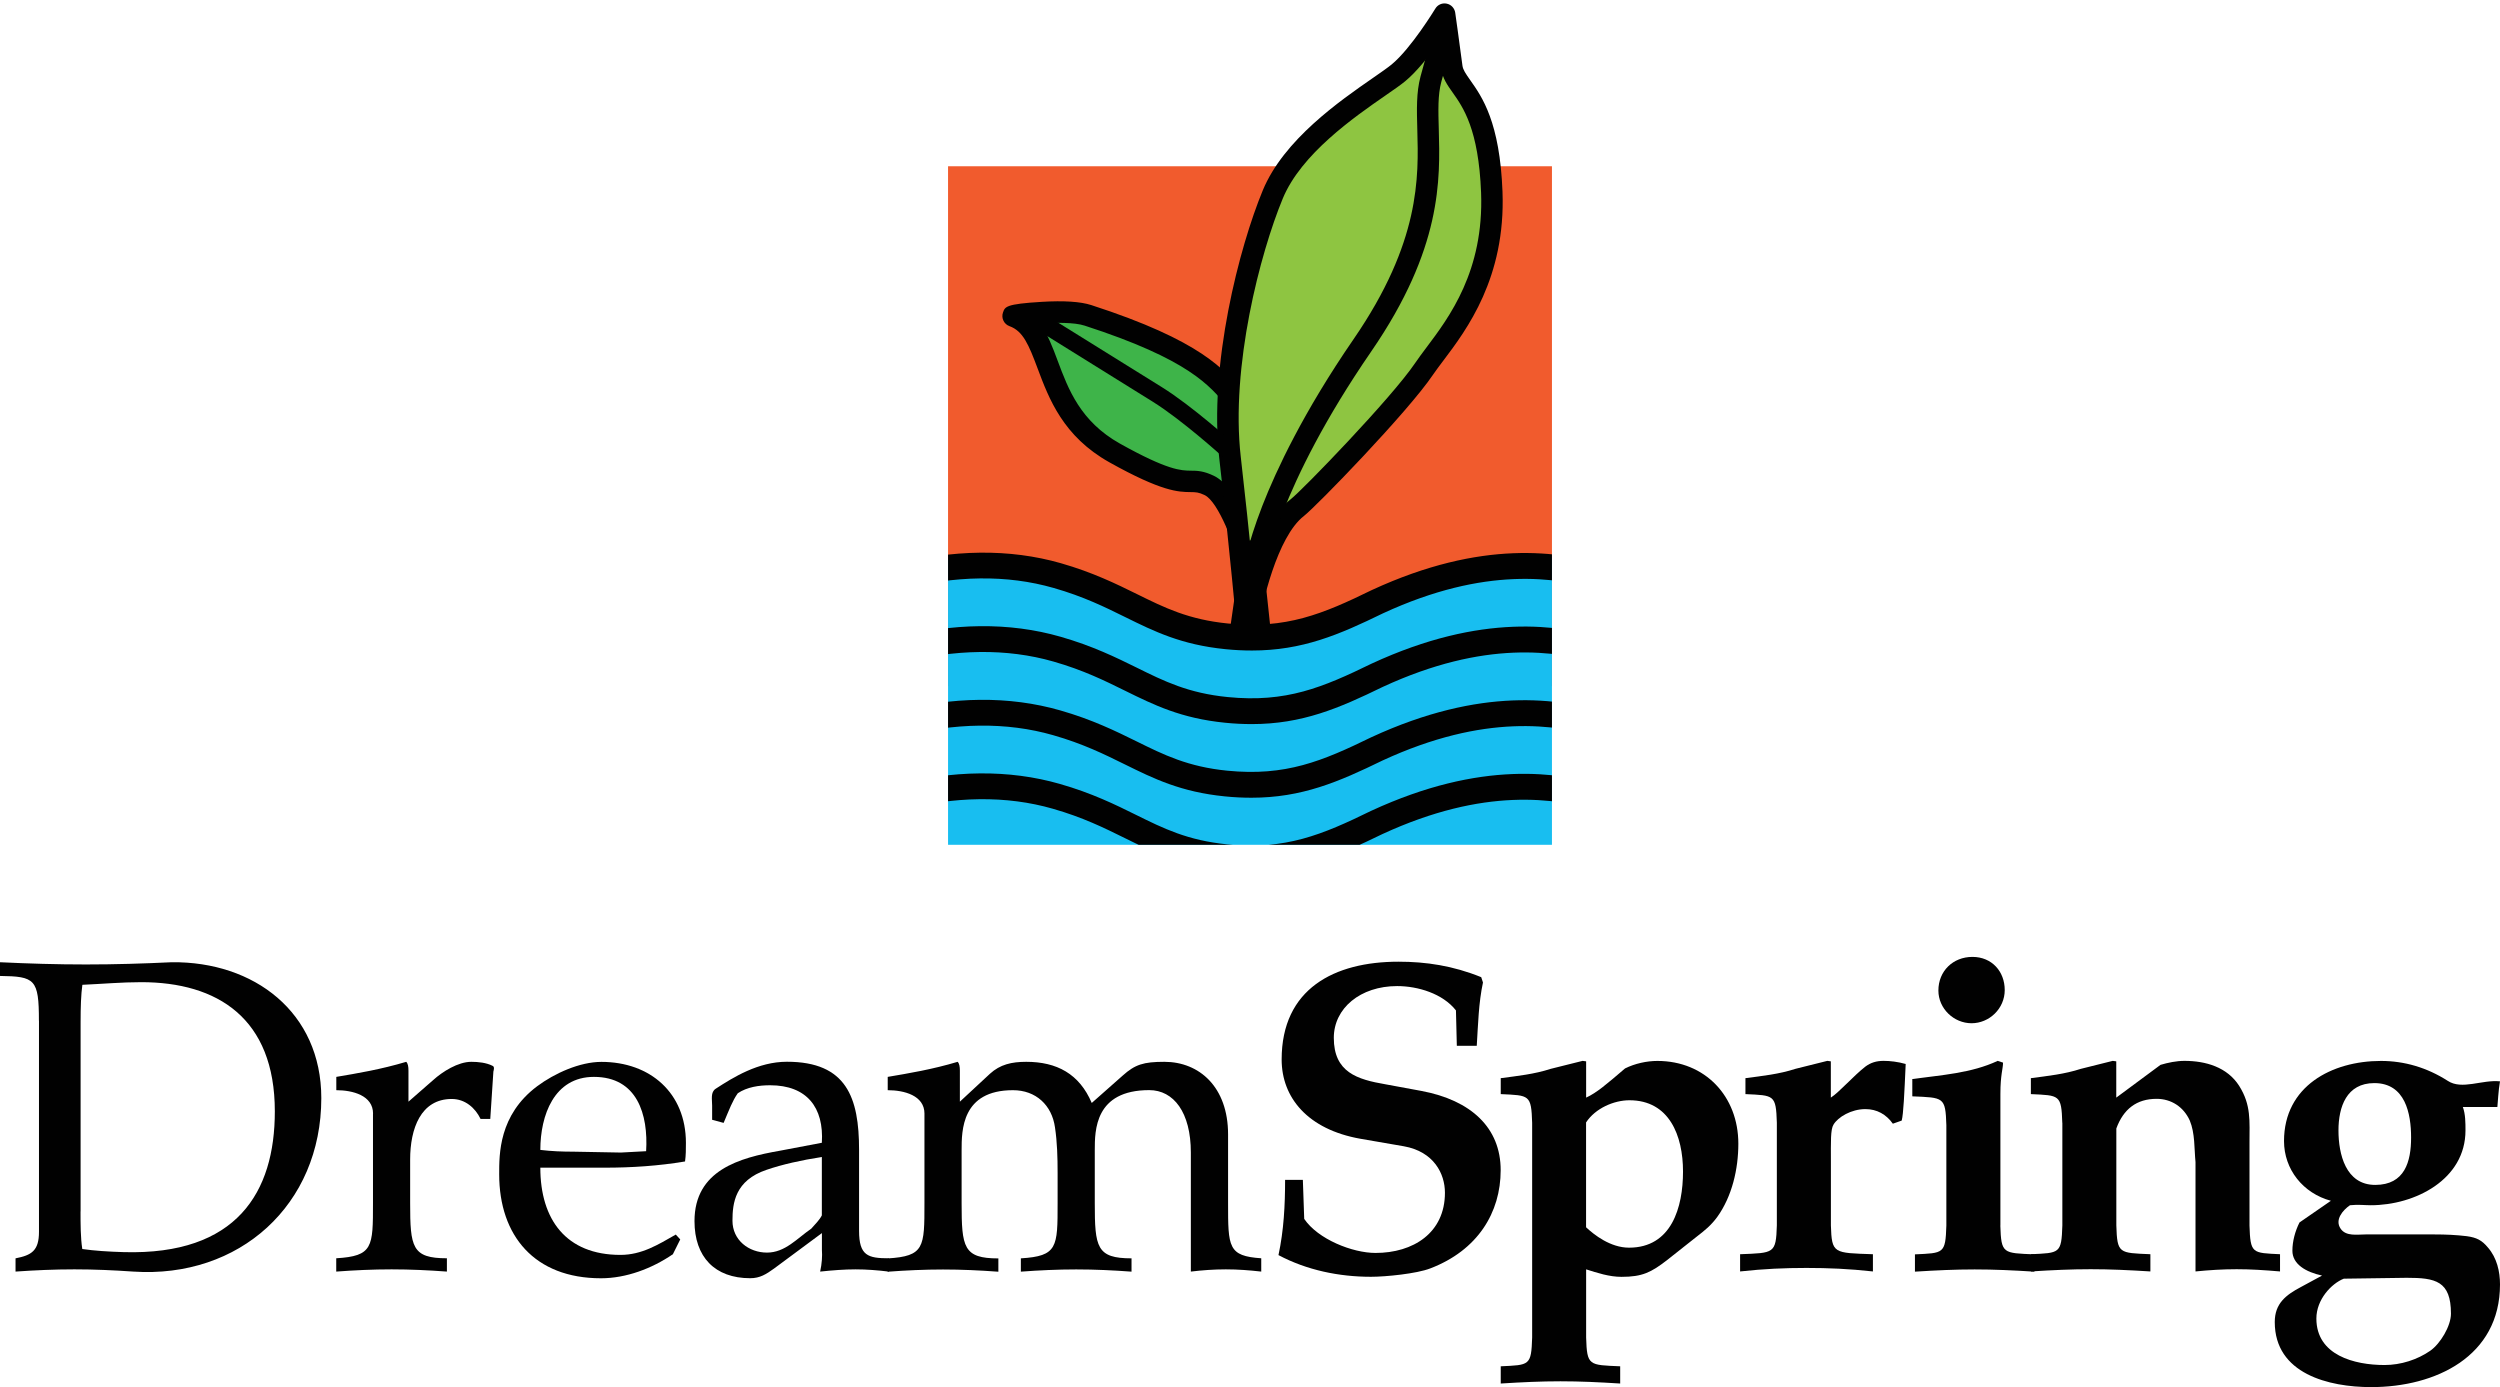 <?xml version="1.0" encoding="UTF-8"?><svg id="Layer_1" xmlns="http://www.w3.org/2000/svg" xmlns:xlink="http://www.w3.org/1999/xlink" viewBox="0 0 370.05 205.32"><defs><style>.cls-1{fill:none;}.cls-2{fill:#3eb449;}.cls-3{fill:#f15b2d;}.cls-4{fill:#010101;}.cls-5{fill:#18bef0;}.cls-6{fill:#8ec541;}.cls-7{clip-path:url(#clippath);}</style><clipPath id="clippath"><rect class="cls-1" x="140.33" width="89.39" height="125.05"/></clipPath></defs><rect class="cls-3" x="140.33" y="24.61" width="89.39" height="76.96"/><g class="cls-7"><path class="cls-5" d="M237.41,129.48h-104.81l-.05-45.18c3.82-.98,8.42-1.78,13.25-1.76,18.37.07,24.15,10.53,39.03,10.58,14.88.05,22.21-10.82,40.97-10.75,4.49.02,8.34.67,11.62,1.61"/><path class="cls-4" d="M185.3,96.29c-1.25,0-2.55-.06-3.92-.2-6.52-.65-10.53-2.63-14.79-4.73-3.04-1.5-6.19-3.06-10.63-4.33-6.89-1.98-14.59-1.88-22.88.29-1.02.27-2.06-.34-2.33-1.36-.27-1.02.34-2.06,1.36-2.33,8.96-2.34,17.34-2.43,24.9-.27,4.77,1.37,8.22,3.07,11.27,4.57,4.1,2.03,7.65,3.78,13.48,4.36,8.62.86,14.04-1.4,21.32-4.96,16.38-7.56,27.74-5.72,34.86-3.68,1.01.29,1.6,1.35,1.31,2.36-.29,1.01-1.35,1.6-2.36,1.31-6.54-1.87-16.99-3.55-32.17,3.46-6.5,3.17-11.94,5.51-19.41,5.51Z"/><path class="cls-4" d="M185.26,107.18c-1.25,0-2.55-.06-3.92-.2-6.52-.65-10.53-2.63-14.79-4.73-3.04-1.5-6.19-3.06-10.63-4.33-6.88-1.97-14.56-1.88-22.84.28-1.02.27-2.06-.35-2.33-1.37s.35-2.06,1.37-2.33c8.95-2.33,17.31-2.42,24.86-.25,4.77,1.37,8.22,3.07,11.27,4.57,4.1,2.03,7.65,3.78,13.48,4.36,8.63.86,14.04-1.41,21.32-4.96,16.38-7.57,27.74-5.72,34.86-3.68,1.01.29,1.6,1.35,1.31,2.36-.29,1.01-1.35,1.6-2.36,1.31-6.54-1.87-16.99-3.55-32.17,3.46-6.5,3.17-11.94,5.51-19.41,5.51Z"/><path class="cls-4" d="M185.22,118.08c-1.25,0-2.55-.06-3.92-.2-6.52-.65-10.53-2.63-14.79-4.73-3.04-1.5-6.19-3.06-10.63-4.33-6.87-1.97-14.54-1.88-22.8.27-1.02.27-2.06-.35-2.33-1.37-.27-1.02.35-2.06,1.37-2.33,8.93-2.32,17.28-2.4,24.81-.24,4.77,1.37,8.22,3.07,11.27,4.57,4.1,2.03,7.65,3.78,13.48,4.36,8.63.85,14.04-1.41,21.32-4.96,16.38-7.56,27.74-5.72,34.86-3.68,1.01.29,1.6,1.35,1.31,2.36-.29,1.01-1.35,1.6-2.36,1.31-6.54-1.87-16.99-3.55-32.17,3.46-6.5,3.17-11.94,5.51-19.41,5.51Z"/><path class="cls-4" d="M185.18,128.97c-1.25,0-2.55-.06-3.92-.2-6.52-.65-10.53-2.63-14.79-4.73-3.04-1.5-6.19-3.06-10.63-4.33-6.86-1.97-14.52-1.88-22.76.26-1.02.26-2.06-.35-2.33-1.37-.26-1.02.35-2.06,1.37-2.33,8.91-2.31,17.25-2.39,24.77-.23,4.77,1.37,8.22,3.07,11.27,4.58,4.1,2.03,7.65,3.78,13.48,4.36,8.63.86,14.04-1.4,21.32-4.96,16.38-7.57,27.74-5.72,34.86-3.68,1.01.29,1.6,1.35,1.31,2.36-.29,1.01-1.34,1.6-2.36,1.31-6.54-1.87-16.99-3.55-32.17,3.46-6.5,3.17-11.94,5.51-19.41,5.51Z"/></g><path class="cls-2" d="M185.47,84.59s-.76-3.82-.86-7.04c-.13-4.1-1.25-8.46-1.16-10.1.17-2.94,5.17-1.48.14-7.42-2.91-3.44-5.35-7.78-22.54-13.35-3.41-1.1-11.37,0-11.07.11,6.35,2.28,3.68,13.91,15.02,20.26,11.33,6.35,10.44,3.09,14.02,4.82,3.58,1.73,6.46,12.72,6.46,12.72"/><path class="cls-4" d="M185.47,86.18c-.71,0-1.35-.48-1.54-1.19-1.12-4.27-3.6-10.73-5.61-11.7-.9-.44-1.33-.44-2.1-.45-1.77-.02-4.2-.04-12.01-4.41-6.86-3.84-8.95-9.42-10.63-13.91-1.31-3.5-2.15-5.52-4.15-6.24-.82-.29-1.26-1.2-.97-2.02.3-.87.43-1.26,5.72-1.58,3.28-.2,5.75-.04,7.36.48,16.25,5.27,19.76,9.56,22.58,13,.23.28.46.56.69.83,2,2.36,2.75,3.89,2.59,5.28-.15,1.31-1.07,2.01-1.68,2.47-.6.46-.67.56-.68.79-.03.57.18,1.89.4,3.29.31,1.93.69,4.33.76,6.68.1,3.06.83,6.74.83,6.78.17.84-.36,1.67-1.2,1.86-.12.03-.24.04-.36.04ZM153.93,47.89c1.14,1.54,1.88,3.5,2.63,5.52,1.57,4.21,3.36,8.97,9.21,12.25,7.1,3.97,9.05,3.99,10.48,4.01.94,0,1.9.02,3.45.77,1.06.51,2.03,1.56,2.89,2.88-.1-.7-.21-1.37-.3-1.99-.27-1.7-.48-3.05-.43-3.97.1-1.76,1.25-2.63,1.94-3.15.13-.1.33-.25.42-.34-.04-.22-.31-.99-1.85-2.81-.24-.28-.48-.57-.72-.87-2.56-3.12-5.74-7.01-21.1-11.99-1.53-.5-4.34-.46-6.62-.31Z"/><path class="cls-6" d="M213.82,2.11s-3.69,6.11-6.83,8.68c-3.14,2.58-14.93,9.15-18.6,18-3.66,8.84-7.84,25.72-6.32,39.02,1.52,13.3,2.58,25.03,2.58,25.03,0,0,2.04-13.53,7.38-17.69,1.8-1.4,15.13-15.15,18.77-20.55,2.92-4.34,10.55-11.85,10.01-26.13-.54-14.28-5.49-15.21-5.92-18.54-.43-3.32-1.07-7.82-1.07-7.82"/><path class="cls-4" d="M184.65,94.42s-.03,0-.05,0c-.8-.02-1.46-.65-1.54-1.45-.01-.12-1.07-11.87-2.57-24.99-1.6-13.96,2.97-31.46,6.43-39.81,3.1-7.49,11.39-13.23,16.34-16.66,1.14-.79,2.13-1.48,2.72-1.96,2.89-2.37,6.44-8.22,6.48-8.28.35-.58,1.02-.87,1.68-.73.66.13,1.16.67,1.26,1.33,0,0,.64,4.51,1.07,7.84.08.61.45,1.15,1.15,2.15,1.75,2.47,4.39,6.2,4.78,16.53.48,12.72-5.3,20.41-8.76,24.99-.6.79-1.11,1.48-1.53,2.09-3.73,5.53-17.28,19.49-19.11,20.91-3.97,3.09-6.24,13.08-6.78,16.67-.12.78-.79,1.35-1.57,1.35ZM212.82,6.48c-1.37,1.92-3.15,4.16-4.82,5.54-.68.56-1.67,1.25-2.92,2.11-4.66,3.23-12.47,8.64-15.21,15.27-3.33,8.05-7.74,24.87-6.21,38.23.67,5.85,1.25,11.42,1.69,15.82,1.26-3.69,3.12-7.54,5.71-9.56,1.72-1.34,14.94-15,18.43-20.18.46-.68,1.02-1.43,1.62-2.23,3.41-4.53,8.56-11.37,8.12-22.96-.36-9.39-2.67-12.65-4.2-14.81-.79-1.11-1.53-2.16-1.71-3.58-.15-1.15-.32-2.45-.49-3.65Z"/><path class="cls-4" d="M184.34,85.14c-.34-.52-.45-.69.29-3.54.37-1.4,1.05-3.71,2.22-6.73,2.06-5.28,6.07-13.85,13.51-24.67,9.9-14.39,9.63-23.99,9.43-31-.08-2.95-.16-5.5.48-7.89,1.24-4.66,1.81-6.18,1.83-6.24.31-.82,1.23-1.24,2.05-.93.82.31,1.24,1.23.93,2.05,0,.02-.55,1.5-1.74,5.94-.52,1.94-.45,4.27-.37,6.98.21,7.45.5,17.65-9.99,32.9-13.89,20.19-15.72,32.36-15.74,32.48l-1.57-.22v.02s-1.34.86-1.34.86Z"/><polygon class="cls-4" points="185.28 81.53 183.43 94.39 186.66 94.46 185.28 81.53"/><path class="cls-4" d="M186.66,95.99s-.02,0-.03,0l-3.22-.07c-.44,0-.85-.21-1.14-.54-.28-.34-.41-.78-.35-1.21l1.84-12.87c.11-.76.76-1.32,1.52-1.32,0,0,.02,0,.03,0,.77.01,1.41.6,1.5,1.37l1.38,12.93c.05.44-.1.88-.4,1.2-.29.32-.7.5-1.13.5Z"/><path class="cls-4" d="M181.75,67.86c-.3,0-.61-.11-.85-.33-.06-.05-5.96-5.38-10.24-8.05l-17.78-11.06c-.6-.37-.78-1.16-.41-1.75.37-.6,1.16-.78,1.75-.41l17.78,11.06c4.48,2.79,10.36,8.1,10.61,8.32.52.47.56,1.28.09,1.8-.25.28-.6.42-.94.42Z"/><path class="cls-4" d="M5.76,151.08c0-6.16-.59-6.55-5.76-6.62v-2.03c4.19.2,8.38.33,12.71.33s8.52-.13,12.71-.33c12.18-.13,22.14,7.4,22.14,20.11,0,15.79-12.12,26.73-27.84,25.68-2.88-.2-5.76-.33-8.71-.33s-5.83.13-8.71.33v-1.96c2.36-.46,3.47-1.11,3.47-3.93v-31.25ZM11.92,179.31c0,1.9,0,3.86.26,5.57,1.83.26,3.8.39,6.16.46,16.7.46,22.34-8.84,22.34-20.83,0-13.82-8.52-19.13-19.78-19.13-2.88,0-5.76.26-8.71.39-.2,1.51-.26,3.21-.26,5.57v27.97Z"/><path class="cls-4" d="M55.22,164.84c0-2.69-3.01-3.47-5.44-3.47v-1.97c3.08-.52,6.62-1.11,10.35-2.23.26.26.33.72.33,1.31v4.59l3.67-3.21c1.38-1.24,3.67-2.69,5.63-2.69,1.05,0,2.23.13,3.14.59.33.13.2.59.13.85l-.46,7.01h-1.44c-.79-1.64-2.29-2.95-4.26-2.95-4.59,0-6.16,4.39-6.16,8.97v6.42c0,6.55.26,8.19,5.44,8.19v1.97c-2.69-.2-5.44-.33-8.19-.33s-5.5.13-8.19.33v-1.97c5.44-.33,5.44-1.64,5.44-8.19v-13.23Z"/><path class="cls-4" d="M99.57,185.67c-3.08,2.1-6.88,3.54-10.61,3.54-9.83,0-15.07-6.29-15.07-15.39,0-2.95-.07-8.78,5.63-13.04,2.55-1.9,6.29-3.6,9.5-3.6,7.21,0,12.51,4.59,12.51,11.99,0,.92,0,1.83-.13,2.75-3.93.66-7.93.92-11.86.92h-9.56c0,7.66,3.8,12.91,11.86,12.91,3.14,0,5.57-1.51,8.19-3.01l.66.72-1.11,2.23ZM91.91,170.6l3.73-.2c.33-5.44-1.31-11-7.73-11-5.9,0-7.93,5.7-7.93,10.81,1.64.2,3.28.26,4.91.26l7.01.13Z"/><path class="cls-4" d="M121.65,169.16c.33-5.24-2.23-8.52-7.66-8.52-1.64,0-3.41.26-4.78,1.18-.79,1.11-1.24,2.36-2.1,4.39l-1.7-.46v-2.1c0-.92-.26-1.97.52-2.49,2.62-1.7,6.29-4,10.55-4,8.84,0,10.68,5.31,10.68,13.04v11.99c0,3.67,1.31,4.06,4.39,4.06v1.97c-1.64-.2-3.28-.33-4.91-.33s-3.34.13-5.24.33c.26-1.18.33-2.29.26-3.21v-2.49l-7.07,5.24c-1.18.85-2.1,1.44-3.54,1.44-5.24,0-8.25-3.14-8.25-8.45,0-7.53,6.62-9.37,12.64-10.42l6.22-1.18ZM121.65,171.26c-3.01.46-5.9,1.11-8.19,1.9-4.65,1.57-5.04,4.91-5.04,7.53,0,2.88,2.42,4.72,5.11,4.72s4.45-2.1,6.55-3.54c.59-.66,1.24-1.31,1.57-1.97v-8.65Z"/><path class="cls-4" d="M136.84,164.84c0-2.69-3.01-3.47-5.44-3.47v-1.97c3.08-.52,6.62-1.11,10.35-2.23.26.26.33.72.33,1.31v4.59l4.45-4.13c1.51-1.38,3.21-1.77,5.37-1.77,4.52,0,7.86,1.77,9.7,6.09l4.59-4.06c1.83-1.64,3.08-2.03,6.16-2.03,5.17,0,9.43,3.73,9.43,10.74v10.15c0,6.55,0,7.86,4.91,8.19v1.97c-1.77-.2-3.47-.33-5.24-.33s-3.54.13-5.18.33v-17.62c0-5.96-2.55-9.24-6.16-9.24-8.06,0-8.06,5.96-8.06,8.91v7.8c0,6.55.26,8.19,5.44,8.19v1.97c-2.69-.2-5.44-.33-8.19-.33s-5.5.13-8.19.33v-1.97c5.44-.33,5.44-1.64,5.44-8.19v-4.45c0-2.23-.06-4.59-.39-6.75-.46-3.28-2.82-5.5-6.22-5.5-7.6,0-7.6,5.96-7.6,8.91v7.8c0,6.55.26,8.19,5.44,8.19v1.97c-2.69-.2-5.44-.33-8.19-.33s-5.5.13-8.19.33v-1.97c5.44-.33,5.44-1.64,5.44-8.19v-13.23Z"/><path class="cls-4" d="M192.85,174.66l.2,5.76c2.03,3.01,7.14,5.04,10.55,5.04,5.57,0,10.28-2.95,10.28-8.91,0-2.82-1.64-6.09-6.09-6.88l-6.42-1.11c-7.8-1.38-11.66-6.09-11.66-11.73,0-10.48,7.8-14.48,17.29-14.48,4.06,0,8.06.59,12.25,2.29l.26.79c-.65,3.01-.72,6.22-.92,9.37h-2.95l-.13-5.24c-1.96-2.49-5.63-3.6-8.71-3.6-5.44,0-9.37,3.28-9.37,7.66,0,5.11,3.47,6.16,7.66,6.88l5.31.98c7.34,1.38,11.73,5.44,11.73,11.73s-3.41,11.86-10.42,14.54c-2.03.79-6.62,1.24-8.78,1.24-4.72,0-9.5-.98-13.69-3.21.79-3.67.98-7.4.98-11.14h2.62Z"/><path class="cls-4" d="M226.79,166.21c-.13-4.19-.39-4.06-4.65-4.26v-2.36c2.49-.33,4.98-.59,7.4-1.38l4.72-1.18.52.07v5.37c1.57-.72,3.01-1.97,5.76-4.32,1.44-.72,3.21-1.11,4.78-1.11,7.08,0,11.99,5.24,11.99,12.25,0,3.73-.92,7.79-3.14,10.87-.92,1.24-1.83,1.97-3.01,2.88l-4.39,3.47c-2.36,1.83-3.67,2.49-6.75,2.49-1.83,0-3.6-.59-5.24-1.11v10.09c.13,4.19.39,4.06,5.04,4.26v2.55c-3.21-.2-5.96-.33-8.84-.33s-5.63.13-8.84.33v-2.55c4.26-.2,4.52-.07,4.65-4.26v-31.77ZM234.78,181.67c1.18,1.11,3.6,3.01,6.35,3.01,6.29,0,7.99-5.96,7.99-11.27s-2.03-10.55-7.93-10.55c-2.29,0-5.04,1.18-6.42,3.28v15.53Z"/><path class="cls-4" d="M263.01,166.21c-.13-4.19-.39-4.06-4.65-4.26v-2.36c2.49-.33,4.98-.59,7.4-1.38l4.72-1.18.52.07v5.37c1.24-.79,3.34-3.21,5.11-4.59.79-.59,1.64-.85,2.69-.85.98,0,2.1.13,3.28.46-.2,4.45-.33,7.4-.59,8.38l-1.31.46c-.98-1.38-2.36-2.16-4.06-2.16-2.1,0-4.06,1.18-4.72,2.29-.46.72-.39,2.55-.39,5.5v9.43c.13,4.19.39,4.06,6.22,4.26v2.55c-3.54-.39-6.62-.52-9.83-.52s-6.29.13-9.83.52v-2.55c5.04-.2,5.31-.07,5.44-4.26v-15.2Z"/><path class="cls-4" d="M296.09,181.41c.13,4.19.39,4.06,5.04,4.26v2.56c-3.21-.2-5.96-.33-8.84-.33s-5.63.13-8.84.33v-2.56c4.26-.2,4.52-.07,4.65-4.26v-14.87c-.13-4.19-.39-4.06-5.04-4.26v-2.56c4.26-.59,8.71-.85,12.64-2.69l.79.26c0,.92-.39,1.77-.39,4.65v19.46ZM286.92,146.62c0-2.88,2.16-4.98,5.04-4.98s4.78,2.16,4.78,4.91-2.29,4.91-4.91,4.91-4.91-2.16-4.91-4.85"/><path class="cls-4" d="M305.26,166.21c-.13-4.19-.39-4.06-4.65-4.26v-2.36c2.49-.33,4.98-.59,7.4-1.38l4.72-1.18.52.07v5.37l6.55-4.85c1.11-.33,2.36-.59,3.54-.59,3.14,0,6.35.92,8.12,3.73,1.77,2.82,1.51,5.17,1.51,8.38v12.25c.13,4.19.39,4.06,4.52,4.26v2.55c-2.36-.2-4.32-.33-6.42-.33s-4.06.13-6.09.33v-16.18c-.2-2.03-.06-4.26-.85-6.16-.92-2.03-2.75-3.21-4.91-3.21-2.95,0-4.91,1.51-5.96,4.39v14.35c.13,4.19.39,4.06,5.04,4.26v2.55c-3.21-.2-5.96-.33-8.84-.33s-5.63.13-8.84.33v-2.55c4.26-.2,4.52-.07,4.65-4.26v-15.2Z"/><path class="cls-4" d="M360.36,182.72c1.64,0,3.21.07,4.78.26,1.44.2,2.23.59,3.14,1.7,1.31,1.51,1.77,3.54,1.77,5.44,0,10.68-9.56,15.2-19.06,15.2-6.29,0-14.28-1.96-14.28-9.63,0-2.75,1.64-4,3.86-5.18l3.14-1.7c-2.42-.52-4.39-1.7-4.39-3.67,0-1.38.39-2.88,1.05-4.19l4.65-3.21c-4.13-1.11-6.94-4.65-6.94-8.84,0-8.12,7.07-11.86,14.35-11.86,3.47,0,6.81.98,9.89,2.95,2.1,1.38,5.04-.2,7.73.07-.13.72-.2,1.44-.26,2.16l-.13,1.64h-5.11c.39,1.05.39,2.36.39,3.47,0,7.27-7.47,11.07-14.02,11.07-.92,0-1.83-.13-3.08,0-1.05.72-2.29,2.16-1.38,3.47.79,1.18,2.49.85,3.73.85h10.15ZM346.93,189.27c-1.83.72-4.06,3.08-4.06,5.9,0,5.44,5.63,6.88,10.09,6.88,2.42,0,4.85-.79,6.75-2.1,1.51-1.05,3.08-3.67,3.08-5.5,0-4.85-2.29-5.31-6.55-5.31l-9.3.13ZM346.14,167.33c0,3.47,1.05,8.06,5.44,8.06s5.31-3.47,5.31-7.01-.85-8.06-5.44-8.06c-4.13,0-5.31,3.54-5.31,7.01"/></svg>